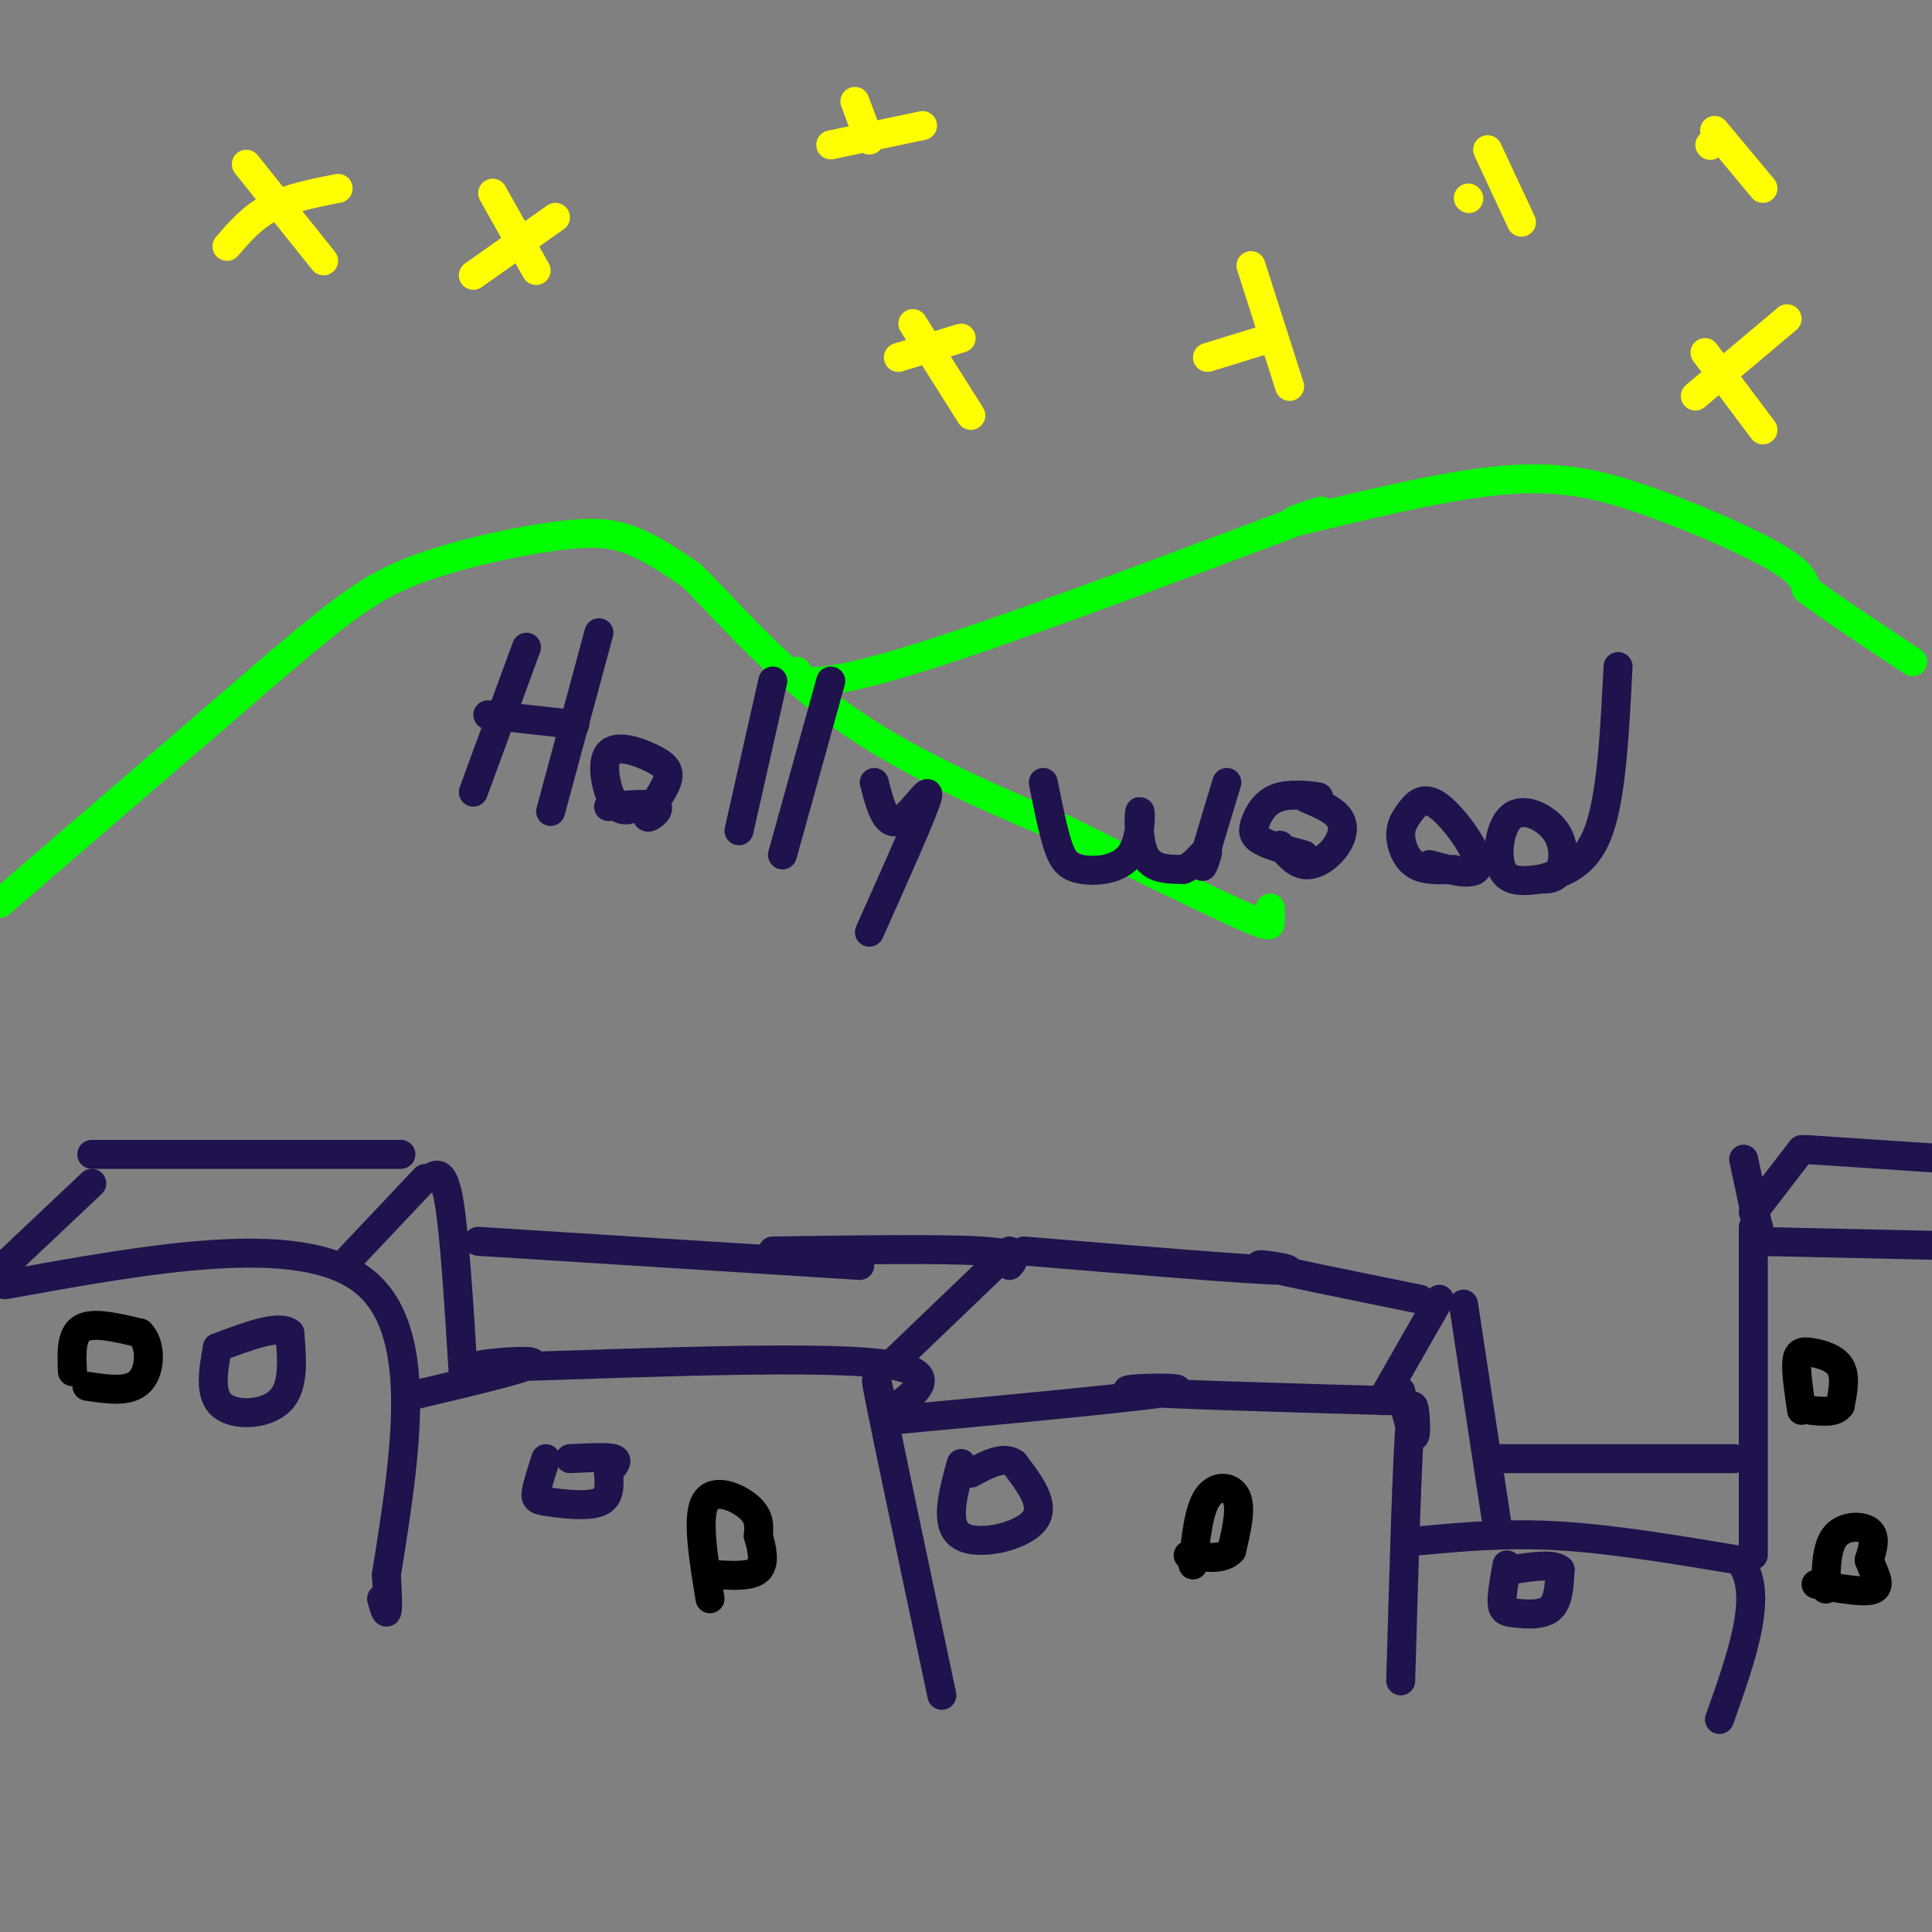 <svg viewBox='0 0 400 400' version='1.1' xmlns='http://www.w3.org/2000/svg' xmlns:xlink='http://www.w3.org/1999/xlink'><rect x="0" y="0" width="400" height="400" fill="#808080" stroke="none"/><g fill='none' stroke='rgb(0,255,0)' stroke-width='6' stroke-linecap='round' stroke-linejoin='round'><path d='M0,187c0.000,0.000 58.000,-50.000 58,-50'/><path d='M58,137c13.774,-11.620 19.207,-15.671 28,-19c8.793,-3.329 20.944,-5.935 29,-7c8.056,-1.065 12.016,-0.590 16,1c3.984,1.590 7.992,4.295 12,7'/><path d='M143,119c6.667,6.467 17.333,19.133 31,29c13.667,9.867 30.333,16.933 47,24'/><path d='M221,172c14.774,7.405 28.208,13.917 35,17c6.792,3.083 6.940,2.738 7,2c0.060,-0.738 0.030,-1.869 0,-3'/><path d='M165,139c0.356,1.156 0.711,2.311 5,2c4.289,-0.311 12.511,-2.089 30,-8c17.489,-5.911 44.244,-15.956 71,-26'/><path d='M271,107c8.421,-3.307 -6.028,1.426 -3,1c3.028,-0.426 23.533,-6.011 38,-8c14.467,-1.989 22.895,-0.382 33,3c10.105,3.382 21.887,8.538 28,12c6.113,3.462 6.556,5.231 7,7'/><path d='M374,122c4.833,3.667 13.417,9.333 22,15'/></g>
<g fill='none' stroke='rgb(32,18,77)' stroke-width='6' stroke-linecap='round' stroke-linejoin='round'><path d='M1,266c30.417,-5.500 60.833,-11.000 74,-1c13.167,10.000 9.083,35.500 5,61'/><path d='M80,326c0.667,11.000 -0.167,8.000 -1,5'/><path d='M85,289c13.452,-3.167 26.905,-6.333 25,-7c-1.905,-0.667 -19.167,1.167 -6,1c13.167,-0.167 56.762,-2.333 75,-1c18.238,1.333 11.119,6.167 4,11'/><path d='M183,293c-0.178,-1.933 -2.622,-12.267 -1,-4c1.622,8.267 7.311,35.133 13,62'/><path d='M185,294c26.689,-2.489 53.378,-4.978 58,-6c4.622,-1.022 -12.822,-0.578 -9,0c3.822,0.578 28.911,1.289 54,2'/><path d='M290,288c1.333,5.333 2.667,10.667 3,9c0.333,-1.667 -0.333,-10.333 -1,-3c-0.667,7.333 -1.333,30.667 -2,54'/><path d='M294,319c9.000,-0.833 18.000,-1.667 29,-1c11.000,0.667 24.000,2.833 37,5'/><path d='M360,323c5.500,6.333 0.750,19.667 -4,33'/><path d='M363,322c0.000,0.000 0.000,-62.000 0,-62'/><path d='M363,260c0.000,-10.333 0.000,-5.167 0,0'/><path d='M363,257c0.000,0.000 45.000,1.000 45,1'/><path d='M1,262c0.000,0.000 18.000,-17.000 18,-17'/><path d='M71,262c0.000,0.000 17.000,-18.000 17,-18'/><path d='M89,244c1.417,-1.000 2.833,-2.000 4,5c1.167,7.000 2.083,22.000 3,37'/><path d='M19,239c0.000,0.000 64.000,0.000 64,0'/><path d='M99,257c0.000,0.000 79.000,5.000 79,5'/><path d='M160,259c17.417,-0.250 34.833,-0.500 43,0c8.167,0.500 7.083,1.750 6,3'/><path d='M185,282c0.000,0.000 24.000,-23.000 24,-23'/><path d='M212,259c23.556,1.956 47.111,3.911 53,4c5.889,0.089 -5.889,-1.689 -4,-1c1.889,0.689 17.444,3.844 33,7'/><path d='M286,290c0.000,0.000 12.000,-21.000 12,-21'/><path d='M303,270c0.000,0.000 7.000,46.000 7,46'/><path d='M309,302c0.000,0.000 50.000,0.000 50,0'/><path d='M364,254c0.000,0.000 0.100,0.100 0.1,0.1'/><path d='M364,254c0.000,0.000 -3.000,-14.000 -3,-14'/><path d='M363,251c0.000,0.000 10.000,-13.000 10,-13'/><path d='M374,238c0.000,0.000 30.000,2.000 30,2'/><path d='M45,279c-0.867,4.867 -1.733,9.733 1,12c2.733,2.267 9.067,1.933 12,-1c2.933,-2.933 2.467,-8.467 2,-14'/><path d='M60,276c-2.167,-1.833 -8.583,0.583 -15,3'/><path d='M113,302c-0.899,2.768 -1.798,5.536 -2,7c-0.202,1.464 0.292,1.625 3,2c2.708,0.375 7.631,0.964 10,0c2.369,-0.964 2.185,-3.482 2,-6'/><path d='M126,305c0.933,-1.600 2.267,-2.600 1,-3c-1.267,-0.400 -5.133,-0.200 -9,0'/><path d='M199,303c-1.756,6.400 -3.511,12.800 0,15c3.511,2.200 12.289,0.200 15,-3c2.711,-3.200 -0.644,-7.600 -4,-12'/><path d='M210,303c-2.167,-1.667 -5.583,0.167 -9,2'/><path d='M312,324c-0.565,3.173 -1.131,6.345 -1,8c0.131,1.655 0.958,1.792 3,2c2.042,0.208 5.298,0.488 7,-1c1.702,-1.488 1.851,-4.744 2,-8'/><path d='M323,325c-1.333,-1.333 -5.667,-0.667 -10,0'/><path d='M109,134c0.000,0.000 -11.000,30.000 -11,30'/><path d='M124,131c0.000,0.000 -10.000,37.000 -10,37'/><path d='M101,148c0.000,0.000 18.000,2.000 18,2'/><path d='M132,167c-1.762,0.716 -3.525,1.432 -5,-1c-1.475,-2.432 -2.664,-8.011 -1,-10c1.664,-1.989 6.181,-0.386 9,1c2.819,1.386 3.941,2.557 3,5c-0.941,2.443 -3.946,6.158 -4,7c-0.054,0.842 2.842,-1.188 2,-2c-0.842,-0.812 -5.421,-0.406 -10,0'/><path d='M153,172c0.000,0.000 7.000,-31.000 7,-31'/><path d='M162,177c0.000,0.000 10.000,-36.000 10,-36'/><path d='M181,162c1.178,4.556 2.356,9.111 5,8c2.644,-1.111 6.756,-7.889 6,-5c-0.756,2.889 -6.378,15.444 -12,28'/><path d='M216,162c0.988,4.928 1.975,9.856 3,13c1.025,3.144 2.087,4.503 5,5c2.913,0.497 7.678,0.133 10,-3c2.322,-3.133 2.202,-9.036 2,-9c-0.202,0.036 -0.486,6.010 1,9c1.486,2.990 4.743,2.995 8,3'/><path d='M245,180c2.488,-0.821 4.708,-4.375 5,-4c0.292,0.375 -1.345,4.679 -1,3c0.345,-1.679 2.673,-9.339 5,-17'/><path d='M270,177c-3.614,-0.968 -7.229,-1.936 -9,-3c-1.771,-1.064 -1.699,-2.223 -1,-4c0.699,-1.777 2.023,-4.170 5,-5c2.977,-0.830 7.606,-0.097 8,0c0.394,0.097 -3.447,-0.444 -3,0c0.447,0.444 5.182,1.872 7,4c1.818,2.128 0.720,4.958 -1,7c-1.720,2.042 -4.063,3.298 -6,3c-1.937,-0.298 -3.469,-2.149 -5,-4'/><path d='M301,180c-3.008,0.139 -6.016,0.278 -8,-1c-1.984,-1.278 -2.943,-3.972 -3,-6c-0.057,-2.028 0.789,-3.389 2,-5c1.211,-1.611 2.788,-3.472 6,-1c3.212,2.472 8.061,9.278 8,12c-0.061,2.722 -5.030,1.361 -10,0'/><path d='M319,182c-3.348,0.431 -6.695,0.861 -8,-2c-1.305,-2.861 -0.566,-9.014 2,-11c2.566,-1.986 6.960,0.196 9,3c2.040,2.804 1.726,6.230 1,8c-0.726,1.770 -1.863,1.885 -3,2'/><path d='M319,182c4.667,-1.333 9.333,-2.667 12,-10c2.667,-7.333 3.333,-20.667 4,-34'/></g>
<g fill='none' stroke='rgb(255,255,0)' stroke-width='6' stroke-linecap='round' stroke-linejoin='round'><path d='M51,34c0.000,0.000 16.000,20.000 16,20'/><path d='M47,51c2.583,-3.000 5.167,-6.000 9,-8c3.833,-2.000 8.917,-3.000 14,-4'/><path d='M102,40c0.000,0.000 9.000,16.000 9,16'/><path d='M98,57c0.000,0.000 17.000,-12.000 17,-12'/><path d='M177,21c0.000,0.000 3.000,8.000 3,8'/><path d='M172,30c0.000,0.000 19.000,-4.000 19,-4'/><path d='M189,67c0.000,0.000 12.000,19.000 12,19'/><path d='M186,74c0.000,0.000 13.000,-4.000 13,-4'/><path d='M259,55c0.000,0.000 8.000,25.000 8,25'/><path d='M250,74c0.000,0.000 13.000,-4.000 13,-4'/><path d='M308,31c0.000,0.000 7.000,15.000 7,15'/><path d='M304,41c0.000,0.000 0.100,0.100 0.1,0.1'/><path d='M353,73c0.000,0.000 12.000,16.000 12,16'/><path d='M351,82c0.000,0.000 19.000,-16.000 19,-16'/><path d='M355,27c0.000,0.000 10.000,12.000 10,12'/><path d='M354,30c0.000,0.000 0.100,0.100 0.1,0.1'/></g>
<g fill='none' stroke='rgb(0,0,0)' stroke-width='6' stroke-linecap='round' stroke-linejoin='round'><path d='M15,284c-0.167,-3.833 -0.333,-7.667 2,-9c2.333,-1.333 7.167,-0.167 12,1'/><path d='M29,276c2.356,2.333 2.244,7.667 0,10c-2.244,2.333 -6.622,1.667 -11,1'/><path d='M147,331c-1.378,-8.422 -2.756,-16.844 -1,-20c1.756,-3.156 6.644,-1.044 9,1c2.356,2.044 2.178,4.022 2,6'/><path d='M157,318c0.711,2.444 1.489,5.556 0,7c-1.489,1.444 -5.244,1.222 -9,1'/><path d='M247,324c0.578,-5.667 1.156,-11.333 3,-14c1.844,-2.667 4.956,-2.333 6,0c1.044,2.333 0.022,6.667 -1,11'/><path d='M255,321c-1.667,2.000 -5.333,1.500 -9,1'/><path d='M373,292c-0.583,-3.958 -1.167,-7.917 -1,-10c0.167,-2.083 1.083,-2.292 3,-2c1.917,0.292 4.833,1.083 6,3c1.167,1.917 0.583,4.958 0,8'/><path d='M381,291c-1.000,1.500 -3.500,1.250 -6,1'/><path d='M378,329c0.067,-4.400 0.133,-8.800 2,-11c1.867,-2.200 5.533,-2.200 7,-1c1.467,1.200 0.733,3.600 0,6'/><path d='M387,323c0.756,2.311 2.644,5.089 1,6c-1.644,0.911 -6.822,-0.044 -12,-1'/></g>
</svg>